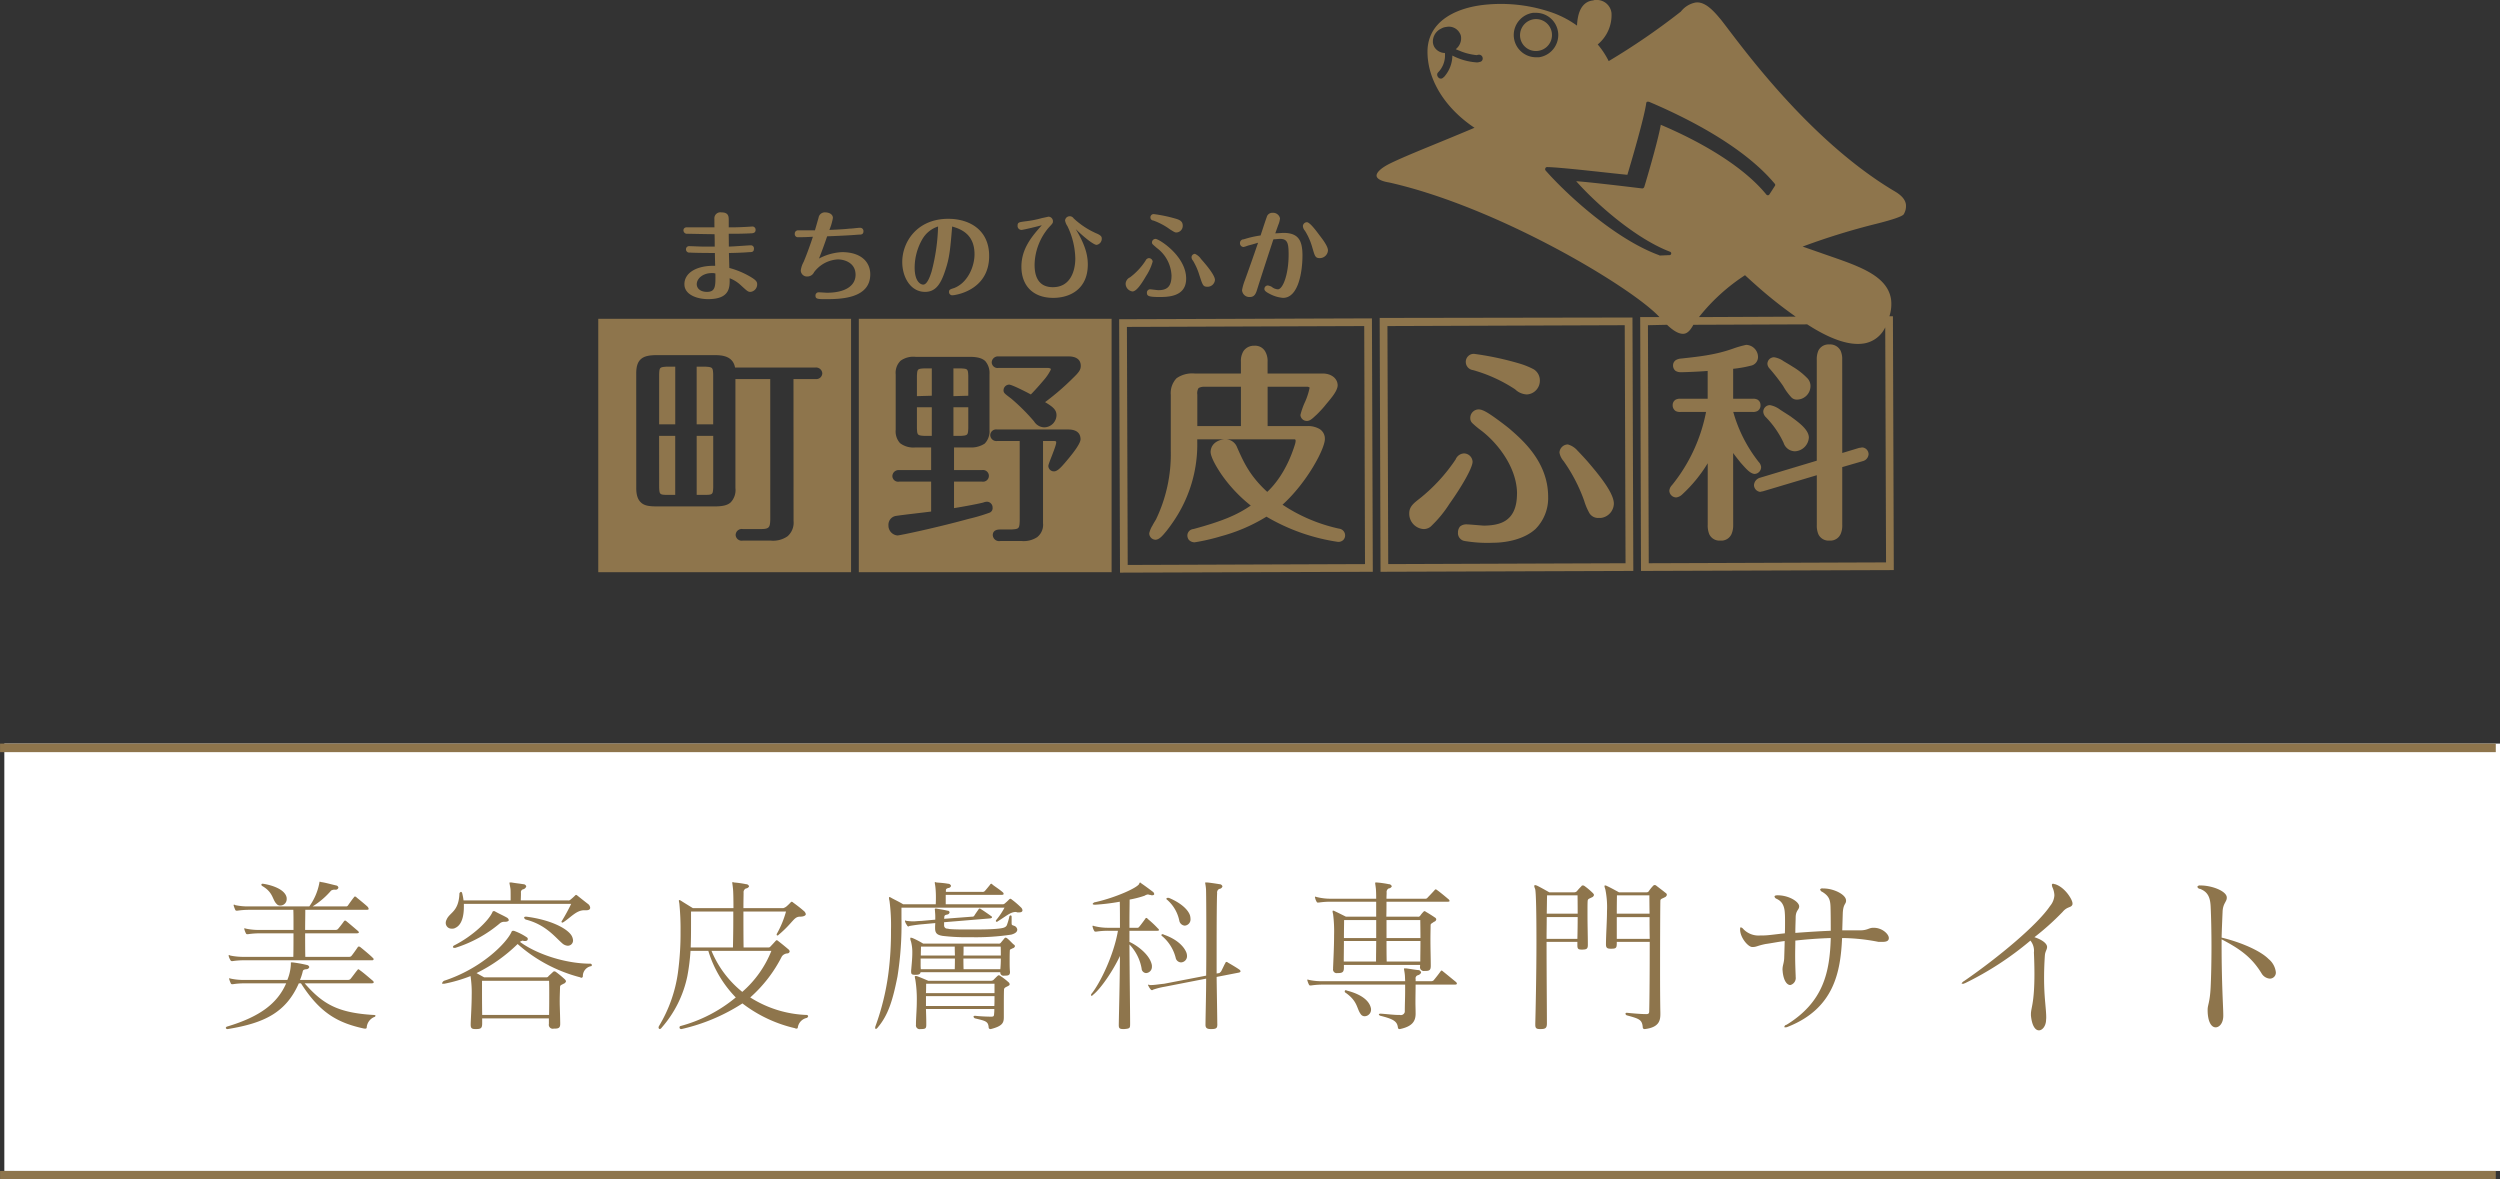 <svg id="logo_foot_sp.svg" xmlns="http://www.w3.org/2000/svg" width="585" height="276" viewBox="0 0 585 276">
  <rect x="0" y="0" width="585" height="276" fill="#333333" stroke="none"/>
  <defs>
    <style>
      .cls-1 {
        fill: #fff;
      }

      .cls-1, .cls-2 {
        fill-rule: evenodd;
      }

      .cls-2 {
        fill: #8e754c;
      }
    </style>
  </defs>
  <g id="グループ_11" data-name="グループ 11">
    <path id="bg" class="cls-1" d="M659.014,20583h584v100h-584v-100Z" transform="translate(-658 -20409)"/>
    <path id="bar" class="cls-2" d="M658.014,20683h584v2h-584v-2Z" transform="translate(-658 -20409)"/>
    <path id="bar-2" data-name="bar" class="cls-2" d="M658.014,20583h584v2h-584v-2Z" transform="translate(-658 -20409)"/>
    <path id="美容皮膚科専門サイト" class="cls-2" d="M744.937,20639.1c0.35,0,.506-0.1.506-0.2a0.491,0.491,0,0,0-.195-0.4c-0.506-.4-2.063-1.8-3.075-2.5a0.715,0.715,0,0,0-.312-0.2,0.422,0.422,0,0,0-.233.2c-0.584.7-.973,1.3-1.635,2.1a0.834,0.834,0,0,1-.506.2H728.2a12,12,0,0,0,.622-1.9c0.078-.4.2-0.5,0.779-0.6a0.76,0.76,0,0,0,.779-0.5,0.685,0.685,0,0,0-.584-0.5,29.053,29.053,0,0,0-3.348-.6h-0.312c-0.078,0-.078,0-0.078.1v0.4a10.773,10.773,0,0,1-.817,3.6h-9.889a14.114,14.114,0,0,1-3.348-.3,2.012,2.012,0,0,1-.272-0.1,0.154,0.154,0,0,0-.117.1c0,0.1.039,0.1,0.039,0.2a8.557,8.557,0,0,0,.35.9,0.315,0.315,0,0,0,.351.2h0.155a18.4,18.4,0,0,1,2.842-.2h9.616c-2.063,4.7-6.112,7.8-13.781,10.1a0.462,0.462,0,0,0-.351.3,0.347,0.347,0,0,0,.351.3H711.3c8.6-1.4,13.626-3.9,16.624-10.7h0.506c4.516,7.1,8.8,9.3,14.833,10.6H743.5a0.276,0.276,0,0,0,.311-0.3,2.893,2.893,0,0,1,1.713-2.4,0.43,0.43,0,0,0,.35-0.3c0-.1-0.116-0.2-0.467-0.2-8.448-.5-11.913-2.6-16.117-7.4h15.65Zm0.117-5.4a0.322,0.322,0,0,0,.389-0.3,0.567,0.567,0,0,0-.156-0.2c-0.428-.5-2.491-2.2-3-2.6a0.527,0.527,0,0,0-.351-0.1,0.191,0.191,0,0,0-.194.1c-0.39.6-1.324,1.9-1.519,2.1a0.665,0.665,0,0,1-.545.2H729.442c-0.039-1.7-.039-3.6-0.039-5.5h12.03c0.351,0,.545-0.1.545-0.2a0.622,0.622,0,0,0-.272-0.4c-0.584-.5-1.986-1.7-2.609-2.2a0.791,0.791,0,0,0-.35-0.2,0.481,0.481,0,0,0-.273.2c-0.272.4-1.051,1.4-1.4,1.8a0.824,0.824,0,0,1-.662.2H729.4c0-1.6.039-3.2,0.039-4.7h14.327c0.35,0,.506-0.1.506-0.2a1.006,1.006,0,0,0-.233-0.5c-0.39-.4-1.986-1.7-2.609-2.2a0.362,0.362,0,0,0-.35-0.2,0.255,0.255,0,0,0-.273.2c-0.272.3-1.129,1.5-1.4,1.9a0.53,0.53,0,0,1-.506.2h-7.748a18.542,18.542,0,0,0,4.322-3.7,1.614,1.614,0,0,1,1.09-.2,0.648,0.648,0,0,0,.623-0.5,0.624,0.624,0,0,0-.506-0.5c-1.324-.3-2.687-0.7-3.582-0.8a1.4,1.4,0,0,1-.234-0.1c-0.078,0-.116.1-0.155,0.4a13.606,13.606,0,0,1-2.336,5.4H716.4a14.114,14.114,0,0,1-3.348-.3,0.351,0.351,0,0,0-.272-0.1c-0.078,0-.117,0-0.117.1s0.039,0.1.039,0.2a8.782,8.782,0,0,0,.35.9,0.315,0.315,0,0,0,.351.2h0.156a18.376,18.376,0,0,1,2.841-.2h10.239c0.039,1,.039,2.1.039,3.3v1.4h-7.786a14.108,14.108,0,0,1-3.348-.3,2.084,2.084,0,0,1-.273-0.1,0.154,0.154,0,0,0-.116.1,0.633,0.633,0,0,0,.039.2,4.226,4.226,0,0,0,.35.9,0.314,0.314,0,0,0,.35.2h0.156a18.391,18.391,0,0,1,2.842-.2h7.786c0,1.8,0,3.8-.039,5.5h-11.29a15.247,15.247,0,0,1-3.465-.3,0.351,0.351,0,0,0-.272-0.1c-0.078,0-.117,0-0.117.1s0.039,0.1.039,0.2a3.393,3.393,0,0,0,.35.8,0.425,0.425,0,0,0,.351.3h0.156a20.191,20.191,0,0,1,2.958-.2h29.7Zm-19.972-14.6c-0.311-2-3.5-3-5.528-3.3h-0.117a0.225,0.225,0,0,0-.273.2,0.382,0.382,0,0,0,.156.3c2.648,1.5,2.375,3.2,3.387,4.2a1.058,1.058,0,0,0,.9.4,1.493,1.493,0,0,0,1.479-1.5v-0.3Zm61.4,19.4c0.039,0.9.039,1.9,0.039,3,0,1.5,0,3.2-.039,5H770.83c-0.038-2.7-.038-4.6-0.038-6.2v-1.8h15.689Zm2.608,9.9c-0.039-2.5-.117-3.9-0.117-5,0-1.3.039-2,.078-3.4,0-.5.312-0.5,0.818-0.8a0.847,0.847,0,0,0,.584-0.6,1.17,1.17,0,0,0-.351-0.5,23.376,23.376,0,0,0-2.063-1.7,0.625,0.625,0,0,0-.389-0.1,0.553,0.553,0,0,0-.312.2c-0.311.3-.661,0.6-0.973,0.9a0.585,0.585,0,0,1-.584.3H771.3s-0.935-.5-1.791-1a37.108,37.108,0,0,0,9.616-6.8,35.348,35.348,0,0,0,14.677,7.8,0.329,0.329,0,0,0,.234.1,0.364,0.364,0,0,0,.35-0.4,2.37,2.37,0,0,1,1.83-2.3,0.249,0.249,0,0,0,.272-0.3,0.346,0.346,0,0,0-.35-0.3c-5.918,0-12.692-2.3-16.468-5.1a1.6,1.6,0,0,1,.7-0.3c0.077,0,.116.1,0.194,0.1h0.273c0.467,0,.662-0.2.662-0.5a0.457,0.457,0,0,0-.273-0.4,13.289,13.289,0,0,0-3-1.5h-0.194a0.385,0.385,0,0,0-.351.3c-1.245,2.7-7.163,8.6-15.767,11.4a0.937,0.937,0,0,0-.467.6c0,0.1.078,0.1,0.273,0.1h0.233a35.466,35.466,0,0,0,6.151-1.8,25.883,25.883,0,0,1,.273,4.5c0,2.1-.156,4.6-0.234,6.6v0.3c0,0.8.273,1,1.09,1h0.156c1.129,0,1.44-.2,1.44-1.3v-1.2h15.612v1.3a0.927,0.927,0,0,0,1.129,1.1h0.156c1.012,0,1.362-.2,1.362-1.1v-0.2Zm-8.02-24.9c-0.272,0-.428.1-0.428,0.2a0.627,0.627,0,0,0,.467.5c4.633,1.2,6.774,4.1,8.526,5.6a2.1,2.1,0,0,0,1.207.5,1.218,1.218,0,0,0,1.246-1.3,2.58,2.58,0,0,0-.662-1.5c-1.285-1.5-4.866-3.3-10.239-4h-0.117Zm-4.866,1.2c0.545,0,.856-0.2.856-0.4a0.99,0.99,0,0,0-.311-0.5c-0.818-.5-2.024-1-3.037-1.6h-0.194a0.347,0.347,0,0,0-.312.3c-0.934,2-4.555,5.5-8.876,7.7a0.546,0.546,0,0,0-.35.4,0.318,0.318,0,0,0,.35.2h0.2a30.087,30.087,0,0,0,10.511-5.8,1.655,1.655,0,0,1,1.051-.3H776.2Zm19-2.7c0.584,0,.9-0.2.9-0.6a1.27,1.27,0,0,0-.545-0.9c-0.662-.5-1.908-1.5-2.414-1.9a0.8,0.8,0,0,0-.35-0.2,0.648,0.648,0,0,0-.273.2,11.792,11.792,0,0,1-1.012.9,0.666,0.666,0,0,1-.584.2H779.862c0-.4.039-0.9,0.039-1.6v-0.2a0.688,0.688,0,0,1,.507-0.8,1,1,0,0,0,.739-0.7,0.721,0.721,0,0,0-.7-0.5c-1.284-.2-1.557-0.2-2.764-0.4h-0.311c-0.117,0-.156,0-0.156.1,0,0.2.117,0.6,0.234,1.4,0.039,0.2.039,1.1,0.039,2v0.7H766.47a14.007,14.007,0,0,0-.272-1.5c-0.078-.4-0.195-0.5-0.351-0.5a0.549,0.549,0,0,0-.35.6c-0.234,4.1-2.3,4.2-3,5.9a1.665,1.665,0,0,0-.194.8,1.333,1.333,0,0,0,1.44,1.3,1.36,1.36,0,0,0,.857-0.2c1.479-.7,1.946-2.8,1.946-4.9v-0.7h25.111a44.117,44.117,0,0,1-2.18,4,0.211,0.211,0,0,0-.078.2,0.2,0.2,0,0,0,.194.2c0.078,0,.156-0.1.234-0.1,1.713-1.1,3.037-2.8,4.866-2.8H795.2Zm43.3,9.5a24.907,24.907,0,0,1-6.813,9.6,24.17,24.17,0,0,1-7.2-9.6H838.5Zm-8.915-7c0,2-.039,4.2-0.078,6.2h-9.889c0.078-1.9.078-3.8,0.078-5.5v-2.9h9.889v2.2Zm-12.108,25.3a44.307,44.307,0,0,0,14.249-6,31.962,31.962,0,0,0,12.3,5.8,0.583,0.583,0,0,0,.351.1,0.294,0.294,0,0,0,.311-0.3,2.677,2.677,0,0,1,2.064-2.2,0.548,0.548,0,0,0,.35-0.4,0.346,0.346,0,0,0-.35-0.3,26.288,26.288,0,0,1-13.2-4.1,32.205,32.205,0,0,0,7.4-9.6,1.723,1.723,0,0,1,1.284-.7,0.542,0.542,0,0,0,.546-0.5,0.891,0.891,0,0,0-.351-0.5c-0.584-.5-1.557-1.3-2.336-1.9a0.791,0.791,0,0,0-.35-0.2,0.648,0.648,0,0,0-.273.2c-0.272.3-.817,0.9-1.207,1.3a0.528,0.528,0,0,1-.506.2H832c-0.039-2.5-.039-5.8-0.039-8.4h9.966a22.925,22.925,0,0,1-2.141,5.2,0.228,0.228,0,0,0-.039.2,0.168,0.168,0,0,0,.156.2,0.248,0.248,0,0,0,.233-0.1c3.465-2.9,3.582-4.3,5.061-4.3,0.935,0,1.363-.3,1.363-0.6a1.326,1.326,0,0,0-.545-0.8c-0.662-.6-1.6-1.3-2.414-1.9a0.635,0.635,0,0,0-.35-0.2,0.648,0.648,0,0,0-.273.2,10.5,10.5,0,0,1-.934.9,2.234,2.234,0,0,1-.74.4h-9.343c0-1.7.039-3.1,0.039-3.6a0.963,0.963,0,0,1,.545-1,0.887,0.887,0,0,0,.739-0.5,0.72,0.72,0,0,0-.7-0.5,23.165,23.165,0,0,0-2.8-.4,2.986,2.986,0,0,1-.312-0.1,0.171,0.171,0,0,0-.117.2c0,0.1.078,0.5,0.156,1.3,0.078,0.6.117,2.4,0.117,4.6h-9.5c-0.974-.6-2.453-1.5-2.881-1.8a1.018,1.018,0,0,1-.273-0.1,0.171,0.171,0,0,0-.117.2c0,0.1.078,0.4,0.117,0.7a60.7,60.7,0,0,1,.273,6.4,68.127,68.127,0,0,1-.623,9.8,32.962,32.962,0,0,1-4.361,12.3,0.819,0.819,0,0,0-.155.4,0.365,0.365,0,0,0,.272.4,0.642,0.642,0,0,0,.428-0.3,26.35,26.35,0,0,0,6.035-12.1,48.4,48.4,0,0,0,.739-5.9h4.166a26.585,26.585,0,0,0,6.424,10.9,34.03,34.03,0,0,1-12.964,6.7,0.308,0.308,0,0,0-.2.3,0.364,0.364,0,0,0,.351.4h0.116Zm73.234-7.7c0,0.7,0,1.6-.039,2.3h-16v-2.3h16.04Zm0-.7h-16.04c0.039-.8.039-1.5,0.039-2.2h16v2.2Zm-0.856,8.4c2.764-.7,3.036-1.5,3.036-2.8v-1.9c0-1.6,0-3.5.039-4.4,0-.5.195-0.6,0.818-0.9,0.389-.2.506-0.3,0.506-0.5a0.72,0.72,0,0,0-.312-0.5,13.968,13.968,0,0,0-1.829-1.4,0.9,0.9,0,0,0-.39-0.2,0.8,0.8,0,0,0-.35.2c-0.312.3-.623,0.6-0.9,0.9a0.962,0.962,0,0,1-.661.2h-14.6s-1.6-.7-2.686-1.1h-0.35c-0.078,0-.117,0-0.117.1a3.64,3.64,0,0,0,.117.7,28.9,28.9,0,0,1,.35,5.2c0,1.6-.155,3.3-0.194,5v0.4a0.881,0.881,0,0,0,1.09,1h0.155c1.012,0,1.168-.2,1.168-1v-0.4c0-1-.039-2.1-0.078-3.3h16a7.754,7.754,0,0,1-.039,1c-0.039.6-.039,0.8-0.662,0.8-1.245,0-2.919-.1-3.737-0.2h-0.117c-0.233,0-.311.1-0.311,0.2a0.546,0.546,0,0,0,.35.4c2.492,0.6,3.076.7,3.192,2.1a0.391,0.391,0,0,0,.351.4h0.156Zm-8.41-16.5c0,0.3,0,1.5-.038,2.5h-7.942a11.344,11.344,0,0,1-.039-1.2v-1.3h8.019Zm10.745,0c0,0.8-.038,1.7-0.116,2.5h-8.6c-0.039-1-.039-2.2-0.039-2.5h8.759Zm-10.783-2.8c0,1.1.038,1.7,0.038,2.1h-7.98c0-.7.038-1.4,0.038-2.1h7.9Zm10.745,0c0.038,0.6.038,1.4,0.038,2.1h-8.759c0.039-.4.039-1,0.039-2.1h8.682Zm1.051,6.8c0.895,0,1.129-.2,1.129-0.9,0-.1-0.039-0.3-0.039-0.5-0.039-.6-0.039-1.3-0.039-2,0-.8,0-1.7.039-2.4,0-.4.155-0.3,0.662-0.6a0.692,0.692,0,0,0,.545-0.5,0.571,0.571,0,0,0-.312-0.4c-0.467-.4-0.856-0.9-1.479-1.4a0.9,0.9,0,0,0-.39-0.2,0.555,0.555,0,0,0-.311.2c-0.234.3-.584,0.7-0.818,1a0.569,0.569,0,0,1-.584.2h-17.6a18.282,18.282,0,0,0-2.492-1.3,1.989,1.989,0,0,1-.35-0.1,0.168,0.168,0,0,0-.156.2,1.842,1.842,0,0,0,.156.7,9.706,9.706,0,0,1,.311,2.7c0,1.3-.156,2.7-0.234,3.7a4.857,4.857,0,0,0-.039.7c0,0.5.156,0.7,0.818,0.7h0.351c0.739,0,.934-0.2,1.051-0.6h18.648a0.731,0.731,0,0,0,.895.8H893.2Zm-0.156-15.9a17.239,17.239,0,0,1-1.947,2.9,0.429,0.429,0,0,0-.078.2,0.2,0.2,0,0,0,.2.2,0.249,0.249,0,0,0,.234-0.1c2.1-1.3,3-2.2,4.243-2.2,0.117,0,.273.1,0.39,0.1h0.389c0.545,0,.778-0.2.778-0.5a1.116,1.116,0,0,0-.389-0.7,20.159,20.159,0,0,0-2.1-1.8,0.8,0.8,0,0,0-.35-0.2,0.715,0.715,0,0,0-.312.2,11.2,11.2,0,0,1-.973.9,0.743,0.743,0,0,1-.623.2H879.3v-2.2h13.081c0.311,0,.467-0.1.467-0.2a0.493,0.493,0,0,0-.194-0.4c-0.662-.6-1.752-1.3-2.414-1.8a0.286,0.286,0,0,0-.545,0c-0.312.4-.973,1.2-1.246,1.5a0.706,0.706,0,0,1-.623.2H879.34v-0.3c0-.3,0-0.4.506-0.6a0.722,0.722,0,0,0,.7-0.5,0.707,0.707,0,0,0-.662-0.5c-1.207-.2-1.6-0.2-2.725-0.3a1.432,1.432,0,0,1-.311-0.1,0.154,0.154,0,0,0-.117.1c0,0.2.117,0.6,0.194,1.5,0.039,0.5.078,1.1,0.078,1.9,0,0.5,0,1-.039,1.7h-7.63c-0.934-.6-2.492-1.3-2.92-1.6a2.084,2.084,0,0,1-.273-0.1,0.172,0.172,0,0,0-.116.2,2.788,2.788,0,0,0,.116.7,44.244,44.244,0,0,1,.351,6.8,76.27,76.27,0,0,1-.584,10,58.135,58.135,0,0,1-3.037,12.5,0.934,0.934,0,0,0-.078.4,0.348,0.348,0,0,0,.156.3,1.194,1.194,0,0,0,.467-0.4c2.453-2.9,3.5-6.4,4.594-11.9a77.336,77.336,0,0,0,.934-13.6v-2.5h24.1Zm1.674,2.2c0-.3-0.117-0.4-0.234-0.4a0.347,0.347,0,0,0-.311.3,12.682,12.682,0,0,1-.584,2c-0.273.6-1.09,0.7-1.947,0.8-1.868.2-4.321,0.2-6.618,0.2h-0.311c-1.713,0-3.309,0-4.439-.1-0.233,0-.428-0.1-0.583-0.1a0.727,0.727,0,0,1-.779-0.7v-0.8l10.862-.9c0.233-.1.35-0.1,0.35-0.3,0-.1-0.039-0.1-0.156-0.2-0.389-.3-1.985-1.4-2.491-1.7a0.354,0.354,0,0,0-.273-0.1,0.329,0.329,0,0,0-.233.2c-0.351.5-.779,1.1-1.013,1.5a0.528,0.528,0,0,1-.506.2l-6.54.5a1.084,1.084,0,0,0,.039-0.4c0.039-.5.35-0.5,0.7-0.6a0.628,0.628,0,0,0,.545-0.5,0.457,0.457,0,0,0-.506-0.4c-0.74-.2-2.181-0.4-2.609-0.5h-0.156a0.176,0.176,0,0,0-.194.2,0.905,0.905,0,0,1,.039.3c0.039,0.5.078,0.9,0.078,1.4v0.7l-3.349.3c-0.622,0-1.245.1-1.829,0.1-0.623,0-1.207-.1-1.558-0.1a0.325,0.325,0,0,0-.233-0.1c-0.078,0-.117,0-0.117.1a0.619,0.619,0,0,0,.039.2,2.4,2.4,0,0,0,.428.8,0.438,0.438,0,0,0,.312.3,0.221,0.221,0,0,0,.194-0.1c0.467-.1,1.752-0.3,2.8-0.4l3.31-.3c0,0.2-.039.6-0.039,0.9v0.3c0,1.2.506,1.6,1.79,1.8a46.911,46.911,0,0,0,6.463.3,55.49,55.49,0,0,0,9.577-.6c1.051-.3,1.4-0.7,1.4-1.2a1.107,1.107,0,0,0-.584-0.8c-0.7-.3-0.74-0.1-0.74-0.9v-1.2Zm27.723,25.1c0-3.1-.117-11.4-0.156-18.7a10.909,10.909,0,0,1,2.842,5.6,1.115,1.115,0,0,0,1.052,1.1,1.449,1.449,0,0,0,1.362-1.5,1.768,1.768,0,0,0-.039-0.5c-0.545-2.4-3.465-4.5-5.217-5.3v-2.6h6.424c0.312,0,.467,0,0.467-0.2a0.343,0.343,0,0,0-.194-0.3,23.646,23.646,0,0,0-2.453-2.3,0.286,0.286,0,0,0-.545,0c-0.273.4-1.168,1.6-1.363,1.8a0.579,0.579,0,0,1-.623.3h-1.713v-1.6c0-2,.039-3.7.039-5a23.809,23.809,0,0,0,3.5-.9,1.913,1.913,0,0,1,.779-0.3c0.156,0,.272.1,0.467,0.1,0.156,0,.311.1,0.467,0.1,0.312,0,.545-0.1.545-0.3a0.84,0.84,0,0,0-.428-0.6c-0.506-.4-2.141-1.6-2.608-1.9a0.648,0.648,0,0,0-.273-0.2,0.376,0.376,0,0,0-.2.3c-0.35.9-5.411,3.2-10.238,4.3a0.838,0.838,0,0,0-.662.4c0,0.1.155,0.2,0.467,0.2h0.2a49.2,49.2,0,0,0,5.683-.7c0.039,1.6.039,3.7,0.039,6.1H917.38a13.212,13.212,0,0,1-3.348-.4,2.012,2.012,0,0,1-.272-0.1,0.171,0.171,0,0,0-.117.2l0.039,0.1a2.826,2.826,0,0,0,.35.9,0.314,0.314,0,0,0,.35.2h0.156a18.391,18.391,0,0,1,2.842-.2H919.6c-1.012,5.9-4.282,12.4-6.151,14.7a0.581,0.581,0,0,0-.156.4c0,0.1.039,0.1,0.117,0.1a0.394,0.394,0,0,0,.351-0.2c1.79-1.4,4.671-5.6,6.306-9.1-0.039,6.5-.233,13.3-0.272,16.1v0.1c0,0.7.194,0.9,1.051,0.9h0.234c1.206-.1,1.362-0.2,1.362-1v-0.1Zm20.4-.1c-0.039-3.8-.117-7.5-0.156-11l5.139-1a0.573,0.573,0,0,0,.467-0.3,0.618,0.618,0,0,0-.272-0.4c-0.7-.5-1.908-1.2-2.764-1.7a0.249,0.249,0,0,0-.234-0.1,0.236,0.236,0,0,0-.272.2c-0.351.6-.584,1.2-1.012,2a2.155,2.155,0,0,1-.429.4l-0.623.1v-5.1c0-7.2.039-12.5,0.117-13.7a0.93,0.93,0,0,1,.506-1,0.8,0.8,0,0,0,.74-0.6,0.722,0.722,0,0,0-.7-0.5c-1.207-.2-2.608-0.4-2.92-0.4h-0.233c-0.156,0-.195,0-0.195.1s0.117,0.5.195,1.4c0.039,0.3.078,4.9,0.078,11.1,0,2.8,0,5.9-.039,9.2l-9.85,1.9c-1.09.1-2.219,0.3-2.959,0.3h-0.389c-0.078,0-.156-0.1-0.233-0.1a0.168,0.168,0,0,0-.156.1,0.211,0.211,0,0,0,.078.2,3.431,3.431,0,0,0,.506.8,0.548,0.548,0,0,0,.311.2,0.284,0.284,0,0,0,.234-0.1,16.613,16.613,0,0,1,2.725-.7l9.733-1.9c0,3.6-.117,7.3-0.156,10.8h0c0,0.7.311,1,1.207,1h0.2c1.206,0,1.362-.3,1.362-1.1v-0.1Zm-8.487-14.4a1.455,1.455,0,0,0,1.4-1.5,2.342,2.342,0,0,0-.234-1c-0.545-1.2-2.024-2.9-5.217-4a0.314,0.314,0,0,0-.272-0.1,0.25,0.25,0,0,0-.273.2,0.4,0.4,0,0,0,.234.3,9.763,9.763,0,0,1,3.153,5.2A1.327,1.327,0,0,0,934.354,20634.2Zm-3.114-15.1a0.268,0.268,0,0,0-.312.2,0.4,0.4,0,0,0,.234.3,8.812,8.812,0,0,1,2.8,4.9,1.422,1.422,0,0,0,1.246,1.1,1.457,1.457,0,0,0,1.362-1.6,3.45,3.45,0,0,0-.117-0.8c-0.428-1.3-2.063-2.9-4.944-4.1H931.24Zm48.785,10.1c0,1.6-.039,3.2-0.039,4.8h-7.553c0-1.4.039-3.1,0.039-4.8h7.553Zm10.355,0c0,1.8-.039,3.5-0.039,4.8h-7.864c-0.039-1.7-.039-3.3-0.039-4.8h7.942Zm-10.355-.7h-7.553c0-1.7.039-3.3,0.039-4.2h7.514v4.2Zm10.316-4.2c0,0.7.039,2.3,0.039,4.2h-7.942v-4.2h7.9Zm1.168,11.9c0.974,0,1.285-.2,1.285-1.2v-0.1c0-1.5-.078-3.9-0.078-6,0-1.4.039-2.8,0.039-3.4,0-.4.312-0.4,0.779-0.8a0.668,0.668,0,0,0,.545-0.6,0.571,0.571,0,0,0-.312-0.4c-0.584-.4-1.518-1-2.063-1.3a0.9,0.9,0,0,0-.389-0.2,0.648,0.648,0,0,0-.273.2,7.207,7.207,0,0,0-.74.9,0.577,0.577,0,0,1-.622.2H982.4c0.039-1.3.039-2.5,0.039-3.5h14.21c0.351,0,.545,0,0.545-0.2a0.622,0.622,0,0,0-.272-0.4c-0.584-.5-1.908-1.6-2.609-2.1a1.072,1.072,0,0,0-.35-0.2,0.481,0.481,0,0,0-.273.2c-0.35.4-1.206,1.3-1.6,1.7a0.658,0.658,0,0,1-.662.3h-8.993c0-.7.039-1.1,0.039-1.4a0.956,0.956,0,0,1,.467-1,0.887,0.887,0,0,0,.74-0.5,0.721,0.721,0,0,0-.7-0.5,23.108,23.108,0,0,0-2.8-.4h-0.194c-0.156,0-.195,0-0.195.2,0,0.1.078,0.5,0.156,1.2,0.039,0.3.078,1.2,0.078,2.4h-10.59a13.212,13.212,0,0,1-3.348-.4,2.064,2.064,0,0,1-.272-0.1,0.171,0.171,0,0,0-.117.2l0.039,0.1a2.826,2.826,0,0,0,.35.9,0.315,0.315,0,0,0,.351.2h0.155a18.4,18.4,0,0,1,2.842-.2h10.59v3.5h-7.086s-1.985-1-2.647-1.3a0.487,0.487,0,0,0-.312-0.1c-0.116,0-.155,0-0.155.2a3.094,3.094,0,0,0,.116.6,31.647,31.647,0,0,1,.234,4.9c0,2.6-.156,5.7-0.234,7.6v0.3a0.854,0.854,0,0,0,1.013,1h0.155c1.09,0,1.363-.3,1.363-1.3v-0.6H990.3v0.3a0.9,0.9,0,0,0,1.052,1.1h0.155Zm-12.691,8.9c-0.234-1.6-1.752-3.3-5.645-4.3a0.89,0.89,0,0,1-.2-0.1,0.276,0.276,0,0,0-.311.3,0.343,0.343,0,0,0,.194.3c2.881,2,2.57,3.7,3.543,5a1.088,1.088,0,0,0,.973.5,1.529,1.529,0,0,0,1.441-1.5v-0.2Zm19.582-5.7c0.351,0,.506-0.1.506-0.2a0.66,0.66,0,0,0-.194-0.4c-0.506-.4-2.064-1.7-3.076-2.5a0.719,0.719,0,0,0-.311-0.2,0.42,0.42,0,0,0-.234.2c-0.584.8-.973,1.3-1.635,2.1a0.832,0.832,0,0,1-.506.2h-3.7v-0.5a0.738,0.738,0,0,1,.545-0.9,1.151,1.151,0,0,0,.74-0.6,0.693,0.693,0,0,0-.7-0.6c-0.934-.1-1.985-0.3-2.842-0.4h-0.311c-0.117,0-.156,0-0.156.1,0,0.2.117,0.6,0.2,1.4,0.039,0.4.039,0.9,0.078,1.5H967.644a14.114,14.114,0,0,1-3.348-.3,2.119,2.119,0,0,1-.272-0.1,0.154,0.154,0,0,0-.117.1,0.633,0.633,0,0,0,.039.2,4.335,4.335,0,0,0,.35.9,0.315,0.315,0,0,0,.351.2H964.8a18.376,18.376,0,0,1,2.841-.2H986.8v1.6c0,1.5-.078,3.2-0.078,4.7v0.1a0.952,0.952,0,0,1-1.168.7h-0.312c-1.012,0-2.647-.2-4.087-0.3H981c-0.234,0-.35.1-0.35,0.2a0.549,0.549,0,0,0,.389.3c2.764,0.7,3.854,1.2,4.049,2.6,0.039,0.3.117,0.5,0.35,0.5h0.156c2.842-.6,3.659-1.8,3.659-3.6v-0.1c0-.9-0.039-1.7-0.039-2.5,0-1.6.039-2.9,0.039-4.2H998.4Zm28.77-15.8c0,1.7-.03,3.6-0.07,5.1h-7.21c0-1.8.04-3.5,0.04-5.1h7.24Zm-0.03-5.1s0.03,2,.03,4.3h-7.24c0.04-1.7.04-3.1,0.08-4.3h7.13Zm-7.17,30c0-3.2-.08-11.6-0.08-19.1h7.21v0.8c0,0.8.19,1,.97,1h0.16c1.05,0,1.32-.2,1.32-1.1v-0.2c0-1.6-.08-4.4-0.08-6.7v-1.1c0-1,0-1.8.04-2.3s0.39-.5.93-0.8a0.783,0.783,0,0,0,.55-0.6,1.214,1.214,0,0,0-.35-0.5,16.187,16.187,0,0,0-1.91-1.6,0.615,0.615,0,0,0-.39-0.1,0.3,0.3,0,0,0-.31.2,10.989,10.989,0,0,0-1.01,1.1,0.843,0.843,0,0,1-.62.3h-5.88s-2.26-1.3-2.96-1.6a1.963,1.963,0,0,1-.35-0.1c-0.12,0-.2.1-0.2,0.3a2.454,2.454,0,0,0,.2.6c0.23,0.7.31,6.2,0.31,12.5,0,7.6-.2,16.4-0.27,19v0.3c0,0.8.27,1,1.09,1h0.15c1.09,0,1.48-.2,1.48-1.3h0Zm24.02-24.9c0,1.5,0,3.2.04,5.1h-7.71v-5.1h7.67Zm-0.04-5.1s0,1.7.04,4.3h-7.67c0-2.4.04-4.3,0.04-4.3h7.59Zm-1.05,31.3c3.31-.4,3.62-2,3.62-3.5v-0.4c-0.04-1.7-.07-5.2-0.07-9.3,0-6.9.03-15.2,0.07-16.8,0-.5.43-0.5,0.94-0.8a0.837,0.837,0,0,0,.58-0.6,0.6,0.6,0,0,0-.35-0.5c-0.47-.4-1.56-1.2-2.18-1.7a0.615,0.615,0,0,0-.39-0.1,0.583,0.583,0,0,0-.31.2,8.458,8.458,0,0,0-.97,1.2,0.6,0.6,0,0,1-.59.3h-6.42s-2.14-1.2-2.88-1.5a0.488,0.488,0,0,0-.35-0.1c-0.08,0-.16,0-0.16.2a4.779,4.779,0,0,0,.2.7,20.632,20.632,0,0,1,.39,5.1c0,2.3-.2,4.9-0.24,7.5v0.3c0,0.8.31,1,1.09,1h0.16c1.13,0,1.28-.2,1.28-1.3v-0.3h7.71c0,6.1-.04,13.1-0.12,16.1,0,0.5-.03.8-0.66,0.8h-0.15c-1.17,0-3.39-.2-4.32-0.3h-0.12a0.263,0.263,0,0,0-.31.2,0.474,0.474,0,0,0,.35.4c2.92,0.8,3.54,1,3.7,2.8a0.392,0.392,0,0,0,.39.4h0.11Zm53.42-23.7c-1.05,0-1.28.6-3.11,0.6h-4.13c0.04-1.3.08-2.7,0.12-3.9,0.07-2.3.77-2.2,0.77-3v-0.1c-0.03-1.4-2.92-2.8-5.25-2.8h-0.16a0.665,0.665,0,0,0-.66.2,0.794,0.794,0,0,0,.51.6c1.79,1.1,1.91,2.1,1.94,4.1,0.04,1.9.04,3.6,0.04,5-2.64.1-5.6,0.3-8.29,0.5,0-1.5.08-3,.08-3.7,0.04-1.6.82-1.7,0.82-2.5h0c0-1.1-2.42-2.6-5.03-2.6-0.5,0-.74.1-0.74,0.3a0.721,0.721,0,0,0,.43.5c1.13,0.5,1.91,1.4,1.99,3.5,0.04,0.5.04,1.3,0.04,2.1s0,1.7-.04,2.5c-2.07.2-3.9,0.5-5.18,0.5h-0.58a4.9,4.9,0,0,1-4.05-1.6,0.871,0.871,0,0,0-.51-0.3c-0.08,0-.15.1-0.15,0.4v0.2c0.07,1.9,1.9,4,2.84,4h0.08c0.93,0,1.05-.3,3.03-0.7,1.44-.2,2.88-0.5,4.48-0.7-0.04,1.6-.08,3-0.12,4.1-0.08,1.2-.39,1.6-0.39,2.6,0,0.1.04,0.3,0.04,0.5,0.24,2.2,1.05,3.1,1.79,3.1a1.7,1.7,0,0,0,1.25-1.9v-0.2c-0.04-1.1-.12-2.9-0.12-4.9,0-1.2.04-2.3,0.04-3.4q3.975-.45,8.29-0.6c-0.23,8.1-1.75,15-10.35,20.3a0.581,0.581,0,0,0-.51.5c0,0.1.08,0.1,0.23,0.1a1.146,1.146,0,0,0,.51-0.1c10.98-4.3,12.42-13,12.77-20.8a45.631,45.631,0,0,1,8.53.9h0.93c1.05,0,1.48-.3,1.48-0.9,0-.9-1.52-2.4-3.54-2.4h-0.12Zm36.91,20.5c0.24,2.5,1.05,3.5,1.87,3.5s1.6-1,1.67-2.3c0-.2.04-0.4,0.04-0.7,0-2.1-.5-4.6-0.5-9.2,0-1.5.04-3.3,0.19-5.4,0.08-.9.51-1.3,0.51-1.9v-0.1c-0.12-.9-1.44-1.7-2.96-2.2a60.878,60.878,0,0,0,6.58-5.9c1.17-1.4,2.06-.9,2.33-1.8v-0.2c0-.9-1.79-3.8-4.08-4.5-0.16,0-.31-0.1-0.43-0.1a0.258,0.258,0,0,0-.31.3,1.822,1.822,0,0,0,.11.5,4.86,4.86,0,0,1,.47,1.9,4.267,4.267,0,0,1-1.01,2.5c-2.96,4.4-12.03,12-20.17,17.6a1.074,1.074,0,0,0-.54.6h0.54a0.2,0.2,0,0,1,.2-0.1,73.865,73.865,0,0,0,15.37-10,3.779,3.779,0,0,1,.82,2.8c0.08,1.9.12,3.6,0.12,5,0,6.9-.82,7.9-0.82,9.4v0.3Zm45.01-.1c0-1.9-.39-7.1-0.39-16.4v-1.3c4.44,2.3,7.09,4.3,9.31,7.9a2.46,2.46,0,0,0,1.98,1.3,1.405,1.405,0,0,0,1.4-1.5,4.673,4.673,0,0,0-1.71-3.1c-1.87-1.9-6.39-3.9-10.98-5,0.04-1.7.16-4.5,0.23-6.1,0.08-1.9.98-2.3,0.98-3.2v-0.1c-0.04-1.5-3.51-2.8-6.11-2.8h-0.12a0.63,0.63,0,0,0-.66.3,0.7,0.7,0,0,0,.66.5c1.75,0.7,2.33,1.9,2.45,4,0.12,2.4.2,6,.2,9.6,0,3.5-.08,7.1-0.2,9.5-0.19,3.6-.7,4-0.7,5.2,0,2.9.93,4.1,1.87,4.1,0.89,0,1.79-1,1.79-2.7v-0.2Z" transform="translate(-658 -20409)"/>
  </g>
  <path id="シェイプ_1689" data-name="シェイプ 1689" class="cls-2" d="M797.992,20542.9h59.153v-59.3H797.992v59.3Zm45.7-12h0a4.2,4.2,0,0,1-1.422,3.6,5.922,5.922,0,0,1-3.948,1h-6.5a1.418,1.418,0,0,1-1.682-1.3,1.434,1.434,0,0,1,1.682-1.4h4.172c2.039,0,2.181-.4,2.25-2.2l-0.009-32.9H830.09l0,25.5h0a4.17,4.17,0,0,1-1.153,3.4c-0.821.7-2.039,0.9-3.73,0.9H811.768c-1.593,0-2.807-.1-3.653-0.8s-1.236-1.8-1.232-3.5l-0.007-26.8c0-1.6.32-2.7,1.135-3.4s2.033-.9,3.749-0.9H825.2c1.541,0,4.291.1,4.8,2.9h18.831a1.452,1.452,0,0,1,1.587,1.4h0a1.41,1.41,0,0,1-1.585,1.3h-5.158Zm15.269,12h59.15v-59.3h-59.15v59.3Zm45.648-30.7h-2.542l0,19.2a3.68,3.68,0,0,1-1.379,3.3,5.723,5.723,0,0,1-3.6.9h-5.048a1.475,1.475,0,0,1-1.73-1.4c0.016-1.3,1.37-1.3,1.73-1.3h2.574c1.821-.1,1.93-0.2,2-2l-0.006-18.7h-5.3a1.43,1.43,0,0,1-1.587-1.4,1.371,1.371,0,0,1,1.584-1.3h16.55c0.7,0,2.978,0,2.993,2.3-0.045,1.3-2.718,4.4-3.741,5.6-0.617.7-1.6,1.9-2.452,1.9a1.292,1.292,0,0,1-1.342-1.3h0c0.027-.6,1.859-4.6,1.842-5.5C905.152,20512.2,904.881,20512.2,904.6,20512.2Zm-28.712,9.5H868.4a1.348,1.348,0,0,1-1.586-1.3,1.454,1.454,0,0,1,1.584-1.4h7.491l0-5.3h-3.662a5.128,5.128,0,0,1-3.613-1,4.081,4.081,0,0,1-1.022-3.1l0-13a3.929,3.929,0,0,1,1.159-3.2,5.113,5.113,0,0,1,3.481-.9H884.9c1.747,0,2.916.3,3.655,1a4.265,4.265,0,0,1,.986,3.1l0,13a4.092,4.092,0,0,1-1.121,3.2,5.729,5.729,0,0,1-3.521.9h-3.656v5.3h6.567a1.368,1.368,0,1,1,0,2.7h-6.568l0,6.2c1.893-.3,5.2-0.9,6.821-1.3a2.581,2.581,0,0,1,.911-0.2,1.352,1.352,0,0,1,1.293,1.4,1.122,1.122,0,0,1-.8,1.2,41.716,41.716,0,0,1-4.753,1.4c-7.256,2-15.693,3.8-16.7,3.9a2.327,2.327,0,0,1-2.119-2.4,2.094,2.094,0,0,1,1.937-2.2c1.212-.2,6.567-0.8,8.057-1v-7Zm33.042-24.1a59.088,59.088,0,0,1-6.395,5.5c2.04,1.2,2.68,1.9,2.678,3.1a2.911,2.911,0,0,1-2.895,2.8H902.3a2.9,2.9,0,0,1-2.333-1.4,46.727,46.727,0,0,0-5.31-5.3c-1.424-1.1-1.8-1.3-1.829-1.9a1.343,1.343,0,0,1,1.294-1.4c0.679,0,3.978,1.7,5.1,2.3,0.985-1,2.141-2.3,3.059-3.4a11.292,11.292,0,0,0,1.61-2.4c0-.4-0.273-0.3-0.549-0.4h-11.7a1.364,1.364,0,0,1-1.578-1.3,1.45,1.45,0,0,1,1.582-1.4h16.407c1.419,0,2.844.5,2.845,2.2C910.9,20495.5,910.524,20496.1,908.934,20497.6Zm-84.054-1c-0.071-1.6-.146-1.7-1.813-1.8h-2.055l0,13.5h3.867Zm-12.645,26.5c0.075,1.5.1,1.7,1.814,1.7H816V20511h-3.77Zm8.783-12.1v13.8h2.056c1.714,0,1.737-.2,1.813-1.7l0-12.1h-3.865Zm-5.016-2.7,0-13.5h-1.958c-1.714.1-1.738,0.2-1.812,1.8l0,11.7H816Zm60.031-4h-3.48l0,4.9c0.078,1.6.095,1.7,1.8,1.8h1.678Zm8.541-7.3c-0.077-1.7-.133-1.7-1.814-1.8H881.1v6.5l3.479-.1v-4.6Zm-3.477,7.3v6.7h1.668c1.713-.1,1.732-0.2,1.808-1.8h0v-4.9H881.1Zm-5.064-2.7,0-6.4h-1.666c-1.68.1-1.736,0.1-1.813,1.8v4.7Zm102.992-18.1-59.15.2,0.2,59.3,59.152-.2,0-.9Zm-57.149,57.7-0.185-55.7,55.53-.2,0.183,55.7Zm118.114-57.9-59.153.1,0.2,59.4,59.148-.2v-0.9Zm-57.153,57.7-0.184-55.7,55.527-.2,0.19,55.7Zm-11.522-8.3a38.7,38.7,0,0,1-13.208-5.6c5.741-5.2,9.847-13,9.907-15.3a2.663,2.663,0,0,0-1.219-2.4,5.412,5.412,0,0,0-2.973-.7h-9.205v-9.2h9.2a0.763,0.763,0,0,1,.468.1c0.11,0,.126,0,0.147.2a15.976,15.976,0,0,1-1.036,3.2,17.21,17.21,0,0,0-1.1,3.1,1.494,1.494,0,0,0,1.519,1.4c0.783,0,1.43-.7,2.2-1.4a25.033,25.033,0,0,0,1.878-2c1.2-1.5,3.039-3.4,3.115-4.9,0-1.7-1.561-2.8-3.509-2.8H954.615v-2.8a4.408,4.408,0,0,0-.582-2.4,2.7,2.7,0,0,0-2.492-1.3,2.977,2.977,0,0,0-2.53,1.2,4.322,4.322,0,0,0-.639,2.5v2.8H937.517a6.405,6.405,0,0,0-4.2,1.1,5.045,5.045,0,0,0-1.353,3.9,0.836,0.836,0,0,0,0,.1l0,13h0a35.242,35.242,0,0,1-3.439,16c-0.105.2-.5,0.8-0.861,1.5a5.644,5.644,0,0,0-.742,1.8,1.505,1.505,0,0,0,1.519,1.5h0c0.935-.1,1.647-1,2.555-2.1a37.917,37.917,0,0,0,2.191-3.1,31.854,31.854,0,0,0,4.97-17.8h0v-0.5h22.881a0.5,0.5,0,0,1,.139.4,3.919,3.919,0,0,1-.128.7c-1.994,6.5-5.113,9.9-6.513,11.2-4.161-3.8-5.578-7.1-7.05-10.4a2.866,2.866,0,0,0-2.792-1.9c-1.285,0-3.386.8-3.413,3h0c0.056,1,.91,2.8,2.528,5.2a34.106,34.106,0,0,0,6.868,7.3c-3.057,2.1-6.4,3.6-13.425,5.5a1.526,1.526,0,0,0-1.407,1.5,1.731,1.731,0,0,0,.324,1,1.809,1.809,0,0,0,1.366.6h0.025a46.6,46.6,0,0,0,6.09-1.4,40.193,40.193,0,0,0,10.7-4.6,46.115,46.115,0,0,0,16.744,5.9,1.643,1.643,0,0,0,1.185-.4,1.518,1.518,0,0,0,.48-1.1A1.6,1.6,0,0,0,971.315,20532.7Zm-22.941-24h-10.21v-7.4a2.265,2.265,0,0,1,.3-1.5,2.7,2.7,0,0,1,1.447-.3h8.462v9.2Zm52.186,6.4h0a2.223,2.223,0,0,0-1.945,1.4,40.276,40.276,0,0,1-8.59,9.3l0.279,0.4-0.284-.4c-1.277,1-2.258,1.8-2.26,3.3a3.592,3.592,0,0,0,3.33,3.7h0.089a2.553,2.553,0,0,0,1.925-.9,27.313,27.313,0,0,0,4.058-5c3-4.2,5.358-8.4,5.418-9.8A2.038,2.038,0,0,0,1000.56,20515.1Zm2.11-19.5a35.125,35.125,0,0,1,9.86,4.5,4.192,4.192,0,0,0,2.77,1.2,3.214,3.214,0,0,0,3.02-3.3,3.021,3.021,0,0,0-1.47-2.6,18.194,18.194,0,0,0-3.19-1.3,69.836,69.836,0,0,0-10.75-2.3h-0.07a1.866,1.866,0,0,0-1.85,1.9A1.927,1.927,0,0,0,1002.67,20495.6Zm24.42,18.8a4.65,4.65,0,0,0-2.21-1.4h-0.08a2.009,2.009,0,0,0-1.89,1.9,4.093,4.093,0,0,0,.97,2,38.3,38.3,0,0,1,4.82,9.3,14.138,14.138,0,0,0,1.23,2.9,2.37,2.37,0,0,0,2.06,1.1h0.59a3.451,3.451,0,0,0,3.06-3.4c-0.06-2.6-3.66-6.9-6.23-9.9C1028.7,20516.1,1027.87,20515.2,1027.09,20514.4Zm-15.78-5c-0.85-.7-2.29-1.8-3.7-2.8-1.43-1-2.68-1.8-3.6-1.8a1.987,1.987,0,0,0-1.97,2,1.583,1.583,0,0,0,.47,1.2,19.593,19.593,0,0,0,1.9,1.6c4.15,3.1,8.55,8.9,8.57,14.9l-0.01.1h0c-0.04,6.8-4.48,7.3-7.6,7.4-0.56,0-3.5-.3-4.24-0.3a2.267,2.267,0,0,0-1.484.5,2.138,2.138,0,0,0-.484,1.4,1.863,1.863,0,0,0,1.618,2,31.707,31.707,0,0,0,6.69.4h0.05c1.25,0,6.45-.2,9.77-3.2a10.27,10.27,0,0,0,2.97-7.6C1020.25,20516.9,1013.92,20511.7,1011.31,20509.4Zm64.04,3.2a2.831,2.831,0,0,0,2.64,2h0.06a3.419,3.419,0,0,0,3.22-3.3c-0.11-2-2.88-3.8-4.47-5l-0.26.4,0.24-.4c-0.32-.2-1.26-0.8-2.19-1.4a5.642,5.642,0,0,0-2.42-1.1,1.563,1.563,0,0,0-1.57,1.5,1.908,1.908,0,0,0,.49,1.2A21.576,21.576,0,0,1,1075.35,20512.6Zm-0.11-13.3a13.812,13.812,0,0,0,1.86,2.6,1.709,1.709,0,0,0,1.42.6h0.11a3.181,3.181,0,0,0,3.02-3.2,2.616,2.616,0,0,0-.74-1.8,16.369,16.369,0,0,0-3.44-2.7h0c-0.45-.3-1.3-0.8-2.14-1.3a5.162,5.162,0,0,0-2.19-.9,1.553,1.553,0,0,0-1.57,1.5,1.71,1.71,0,0,0,.47,1.1A44.362,44.362,0,0,1,1075.24,20499.3Zm18.58,14.4h0c-0.27,0-.52.1-0.77,0.1l-3.97,1.2-0.01-21.8a4.8,4.8,0,0,0-.36-2.1,2.756,2.756,0,0,0-2.66-1.5h0a2.651,2.651,0,0,0-2.58,1.5,5.145,5.145,0,0,0-.35,2.1v23.6l-13.31,4a1.915,1.915,0,0,0-1.38,1.7,1.627,1.627,0,0,0,1.47,1.6c0.25-.1.59-0.1,0.83-0.2l12.4-3.7v11.6a5.217,5.217,0,0,0,.36,2.2,2.62,2.62,0,0,0,2.56,1.5h0.06a2.623,2.623,0,0,0,2.62-1.6,4.923,4.923,0,0,0,.35-2.1v-13.5l4.82-1.4a1.776,1.776,0,0,0,1.34-1.6A1.6,1.6,0,0,0,1093.82,20513.7Zm-23.72,4.6a2.055,2.055,0,0,0-.57-1.2,33.537,33.537,0,0,1-5.95-11.7h4.57a2.277,2.277,0,0,0,1.05-.2,1.468,1.468,0,0,0,.75-1.4,1.429,1.429,0,0,0-.72-1.3,2.288,2.288,0,0,0-1.08-.2h-4.6v-7a28.485,28.485,0,0,0,4.42-.8,2.056,2.056,0,0,0,1.4-2h0a2.856,2.856,0,0,0-2.78-2.8,23.628,23.628,0,0,0-3.12.9c-4.01,1.4-7.46,1.8-12.08,2.3a2.8,2.8,0,0,0-1.13.3,1.448,1.448,0,0,0-.77,1.3,1.569,1.569,0,0,0,.61,1.3,2.407,2.407,0,0,0,1.15.3c0.67,0,3.85-.1,6.34-0.3v6.5h-6.38a2.291,2.291,0,0,0-1.07.2,1.444,1.444,0,0,0-.74,1.3,1.588,1.588,0,0,0,.73,1.4,2.268,2.268,0,0,0,1.08.2h6a38.943,38.943,0,0,1-7.95,17.1,2.173,2.173,0,0,0-.64,1.3h0a1.628,1.628,0,0,0,1.62,1.6h0a2.507,2.507,0,0,0,1.39-.7,33.52,33.52,0,0,0,5.97-7.3v14.4a5.381,5.381,0,0,0,.36,2.2,2.615,2.615,0,0,0,2.55,1.5h0.07a2.6,2.6,0,0,0,2.62-1.6,5.19,5.19,0,0,0,.36-2.1l-0.01-16.8c0.5,0.7,1.13,1.5,1.78,2.3,1.17,1.3,2.15,2.5,3.21,2.6A1.59,1.59,0,0,0,1070.1,20518.3Zm-251.214-54.6c0.618,0,4.707.1,6.308,0.1,0.044,0.4.044,2.4,0.044,2.9H822.36c-0.435,0-2.559-.1-3.063-0.1a0.713,0.713,0,0,0-.776.7,0.754,0.754,0,0,0,.869.8c1.508,0.1,5.391.1,5.895,0.1,0,0.4.045,2.5,0.068,3-4.455-.1-7.2,1.7-7.2,4.3s3.222,3.5,5.529,3.5c5.164,0,5.1-2.8,5.05-4.9a7.983,7.983,0,0,1,2.673,1.7c1.53,1.4,1.646,1.5,2.239,1.5a1.761,1.761,0,0,0,1.532-1.8c0-.6-0.321-1-1.692-1.8a19.788,19.788,0,0,0-4.82-2c0-.2-0.092-3.1-0.092-3.5,1.029,0,3.747-.1,4.729-0.2,0.571,0,1.121,0,1.121-.8a0.717,0.717,0,0,0-.709-0.8c-0.457,0-4.342.3-5.164,0.3,0-1.2-.023-2.3-0.023-3,1.713,0,3.268,0,5.118-.1,0.571,0,1.166-.1,1.166-0.8a0.755,0.755,0,0,0-.709-0.8c-0.135,0-1.37.1-1.621,0.1-2.01.1-2.469,0.1-3.954,0.1v-1.6c0-.9,0-1.9-1.715-1.9a1.4,1.4,0,0,0-1.644,1.5c0,0.4,0,1.8.024,2h-6.537a0.691,0.691,0,0,0-.73.7A0.833,0.833,0,0,0,818.886,20463.7Zm4.547,13.6c-1.53,0-2.4-.8-2.4-1.8,0-1.3,1.415-2.6,3.518-2.6a2.39,2.39,0,0,1,.845.1C825.445,20475.9,825.467,20477.3,823.433,20477.3Zm21.394-12.8c1.21,0,1.53,0,3.382-.1-0.321,1-1.281,3.8-2.172,5.9a5.6,5.6,0,0,0-.663,2,1.452,1.452,0,0,0,1.554,1.4,1.726,1.726,0,0,0,1.554-1,7.441,7.441,0,0,1,5.6-3c1.211,0,4.113.6,4.113,3.6,0,2.5-2.308,4.2-6.7,4.2-0.25,0-1.6-.1-1.9-0.1a0.74,0.74,0,0,0-.777.8c0,0.8.664,0.8,2.354,0.8,3.176,0,10.464,0,10.464-5.8,0-3-2.284-5.2-6.6-5.2a12.654,12.654,0,0,0-5.393,1.5c0.664-1.7,1.3-3.4,1.9-5.2,2.49-.1,4.98-0.2,7.448-0.4,0.481,0,1.052,0,1.052-.8a0.767,0.767,0,0,0-.686-0.8c-0.732,0-1.874.2-2.581,0.2-0.824.1-2.217,0.2-4.707,0.3a12.691,12.691,0,0,0,.823-2.8c0-1-1.12-1.3-1.738-1.3a1.482,1.482,0,0,0-1.622,1.3c-0.136.4-.685,2.4-0.846,2.9H844.8a0.748,0.748,0,0,0-.821.8A0.72,0.72,0,0,0,844.827,20464.5Zm29.619,12.8c2.467,0,3.655-1.8,4.661-4.8,1.074-3.1,1.234-5,1.691-10.5,2.079,0.6,5.233,1.8,5.233,6.5,0,2.9-1.624,6.7-4.777,7.9-0.959.3-1.187,0.4-1.187,0.9a0.764,0.764,0,0,0,.777.8c0.478,0,8.613-1,8.613-9.2,0-6.1-4.592-8.7-9.574-8.7-7.288,0-10.76,5.4-10.76,10.1C869.123,20473.9,871.109,20477.3,874.446,20477.3Zm-0.457-12.6a6.514,6.514,0,0,1,3.518-2.7,45.994,45.994,0,0,1-1.508,10.5c-0.252.8-.96,3.1-1.965,3.1-0.548,0-2.01-.6-2.01-4A13.371,13.371,0,0,1,873.989,20464.7Zm23.014-1.9c0.457,0,4.113-.9,4.775-1.1-2.215,2.5-4.775,5.4-4.775,9.7,0,4.4,2.674,7.3,7.449,7.3,3.976,0,8.088-2.1,8.088-7.8,0-2.3-.66-4.7-2.832-8.3,1.919,1.9,4.205,3.7,4.889,3.7a1.452,1.452,0,0,0,1.21-1.5c0-.4-0.182-0.7-1.05-1.1a19,19,0,0,1-5.529-3.6,1.095,1.095,0,0,0-2.01.5,3.422,3.422,0,0,0,.547,1.3,18.165,18.165,0,0,1,1.851,7.6c0,2.5-.914,6.7-5.254,6.7-4.022,0-4.274-3.6-4.274-5.3a13.812,13.812,0,0,1,3.358-8.7c0.847-.9.937-1,0.937-1.4a1.068,1.068,0,0,0-1.028-1.1c-0.068,0-1.3.3-1.438,0.3a24.322,24.322,0,0,1-4.068.8c-1.349.2-1.738,0.2-1.738,1A0.912,0.912,0,0,0,897,20462.8Zm41.684,10.7c0.777,2.4.845,2.6,1.965,2.6a1.737,1.737,0,0,0,1.644-1.6c0-1.1-2.1-3.6-3.268-4.9a3.383,3.383,0,0,0-1.415-1.2,0.818,0.818,0,0,0-.8.8,1.3,1.3,0,0,0,.344.8A14.892,14.892,0,0,1,938.687,20473.5Zm-10.83-12.9a15.383,15.383,0,0,1,3.951,2.1c0.983,0.6,1.1.7,1.487,0.7a1.549,1.549,0,0,0,1.462-1.6c0-1.1-.822-1.4-1.9-1.7a33.365,33.365,0,0,0-4.866-1,0.757,0.757,0,0,0-.8.8A0.721,0.721,0,0,0,927.857,20460.6Zm1.233,16.3c-0.321,0-1.737-.2-1.988-0.2a0.758,0.758,0,0,0-.731.8c0,0.7.274,1,2.833,1,2.01,0,6.352,0,6.352-4.3,0-5.3-6.352-9.3-7.174-9.3a0.838,0.838,0,0,0-.823.8c0,0.4.09,0.4,1.1,1.3a8.485,8.485,0,0,1,3.473,6.5C932.129,20475.9,931.237,20476.9,929.09,20476.9Zm-6.1.3c0.984,0,2.24-2,3.177-3.6a12.1,12.1,0,0,0,1.554-3.4,0.907,0.907,0,0,0-.869-0.8,0.947,0.947,0,0,0-.8.6,15.165,15.165,0,0,1-3.634,3.9,1.74,1.74,0,0,0-1.027,1.5A1.856,1.856,0,0,0,922.988,20477.2Zm25.987-10.4a6.937,6.937,0,0,0,.959-0.3c0.252-.1.481-0.1,2.446-0.7-1.19,3.5-2.262,6.5-3.131,8.9a12.015,12.015,0,0,0-.618,2.2,1.713,1.713,0,0,0,1.829,1.6c1.142,0,1.439-.9,1.713-1.8,1.234-3.9,2.514-7.8,3.794-11.7,0.455,0,1.142-.1,1.554-0.1,1.758,0,2.01,1,2.01,3.7,0,4.6-1.349,8.1-2.514,8.1a2.479,2.479,0,0,1-1.463-.6,3.49,3.49,0,0,0-.867-0.3,0.8,0.8,0,0,0-.823.8c0,0.4.32,0.7,1.3,1.2a7.909,7.909,0,0,0,3.063.9c3.654,0,4.545-6.3,4.545-9.9s-1-5.3-4.455-5.3c-0.228,0-1.554.1-1.9,0.1,0.093-.3.641-1.8,0.664-1.9a5.388,5.388,0,0,0,.435-1.6,1.639,1.639,0,0,0-1.738-1.3,1.326,1.326,0,0,0-1.37,1c-0.229.6-1.211,3.6-1.439,4.3a22.806,22.806,0,0,0-3.931.9,0.864,0.864,0,0,0-.891.9A0.876,0.876,0,0,0,948.975,20466.8Zm16.153,0.3c0.526,1.8.64,2.3,1.668,2.3a1.923,1.923,0,0,0,1.943-1.8c0-1-1.325-2.7-2.1-3.7-0.8-1.1-2.193-2.9-2.832-2.9a0.958,0.958,0,0,0-.937.9,1.838,1.838,0,0,0,.48,1.1A14.733,14.733,0,0,1,965.128,20467.1Zm52.8-46.2a3.734,3.734,0,1,0-1.01-7.4,3.786,3.786,0,0,0-3.21,4.2A3.7,3.7,0,0,0,1017.93,20420.9Zm86.06,36c-0.2-1.6-1.7-2.6-2.92-3.3-21.69-13-38.34-37.8-40.8-40.5-1.68-2-3.54-3.8-5.56-3.5a5.727,5.727,0,0,0-3.38,2.1,161.335,161.335,0,0,1-16.9,11.6,19.346,19.346,0,0,0-2.57-3.9,8.9,8.9,0,0,0,3.23-7.3,3.447,3.447,0,0,0-3.67-3.1,1.329,1.329,0,0,0-.62.1c-2.17.2-3.2,2-3.57,4a12.131,12.131,0,0,0-.21,1.9,23.058,23.058,0,0,0-6.55-3.3,36.492,36.492,0,0,0-15.79-1.5c-6.773.9-12.525,4.2-12.65,10.7a15.594,15.594,0,0,0,.147,2.4c0.846,6.2,5.135,11.8,10.853,15.6-8.5,3.6-15.534,6.3-19.651,8.3-2.448,1.2-3.375,2.3-3.255,3,0.068,0.6,1.014,1.2,2.936,1.5,25.72,5.8,57.01,24.7,63.25,31.5h-4.51l0.19,59.4,59.15-.2v-0.9l-0.2-58.5h-0.82a9.273,9.273,0,0,0,.39-3.9c-0.87-6-8.49-8.1-16.4-10.9-1.43-.5-2.88-1-4.3-1.5a160.811,160.811,0,0,1,17.52-5.4c3.55-.9,5.95-1.7,6.16-2.2A3.634,3.634,0,0,0,1103.99,20456.9Zm-87.27-44.9h0.71a5.2,5.2,0,0,1,5.15,4.5,4.122,4.122,0,0,1,.05.7,5.267,5.267,0,0,1-4.51,5.2h-0.7a5.219,5.219,0,0,1-5.16-4.5,5.492,5.492,0,0,1-.05-0.7A5.267,5.267,0,0,1,1016.72,20412Zm-18.871,10a7.6,7.6,0,0,1-1.945,5h0l-0.136.1a1.064,1.064,0,0,1-.5.3h-0.115a0.787,0.787,0,0,1-.6-0.3h0a0.943,0.943,0,0,1-.26-0.6,0.757,0.757,0,0,1,.255-0.6,5.678,5.678,0,0,0,1.579-4.1c0-.2-0.007-0.3-0.015-0.4a2.928,2.928,0,0,1-2.538-1.5,3.037,3.037,0,0,1-.273-0.9,3.329,3.329,0,0,1,1.917-3.3,2.945,2.945,0,0,1,1.244-.4,2.883,2.883,0,0,1,3.14,1.5,1.842,1.842,0,0,1,.275.8,3.22,3.22,0,0,1-1.232,2.9c0.349,0.2.742,0.3,1.172,0.5a13.977,13.977,0,0,0,3.7.9c0.16,0,.31-0.1.45-0.1h0.12a0.866,0.866,0,0,1,.86.8v0.1a0.786,0.786,0,0,1-.75.8,1.543,1.543,0,0,1-.67.1A14.32,14.32,0,0,1,997.849,20422Zm21.821,26.9a0.482,0.482,0,0,1-.07-0.5,0.422,0.422,0,0,1,.41-0.3c2.98,0,16.36,1.6,18.79,1.8,0.64-2.1,3.95-13.3,4.4-16.7a0.506,0.506,0,0,1,.22-0.4h0.4c12.02,5.1,23.23,11.7,29.47,19.2a0.382,0.382,0,0,1,.03.5l-1.29,2a0.488,0.488,0,0,1-.36.2,0.549,0.549,0,0,1-.37-0.2c-5.15-6.3-14.54-12-24.68-16.3-0.71,4.1-3.84,14.5-3.85,14.5a0.556,0.556,0,0,1-.48.4c-0.02,0-11.32-1.4-15.47-1.7,4.89,5.5,14.05,13.5,21.95,16.5a0.413,0.413,0,0,1,.28.5,0.4,0.4,0,0,1-.44.3l-2.25.1-0.16-.1C1036.33,20465.1,1025.16,20455.1,1019.67,20448.9Zm46.66,24.5c0.97,0.9,1.97,1.8,2.99,2.7a101.57,101.57,0,0,0,8.87,7l-22.64.1A45.242,45.242,0,0,1,1066.33,20473.4Zm-22.53,67.4-0.19-55.7,4.47-.1c1.86,1.8,3.16,2.2,3.95,2.1,0.97-.1,1.67-1.1,2.21-2.1l26.64-.1c4.79,3.1,9.4,5,13.05,4.5h0.02a6.69,6.69,0,0,0,5.19-3.8l0.19,55Z" transform="translate(-658 -20409)"/>
</svg>
